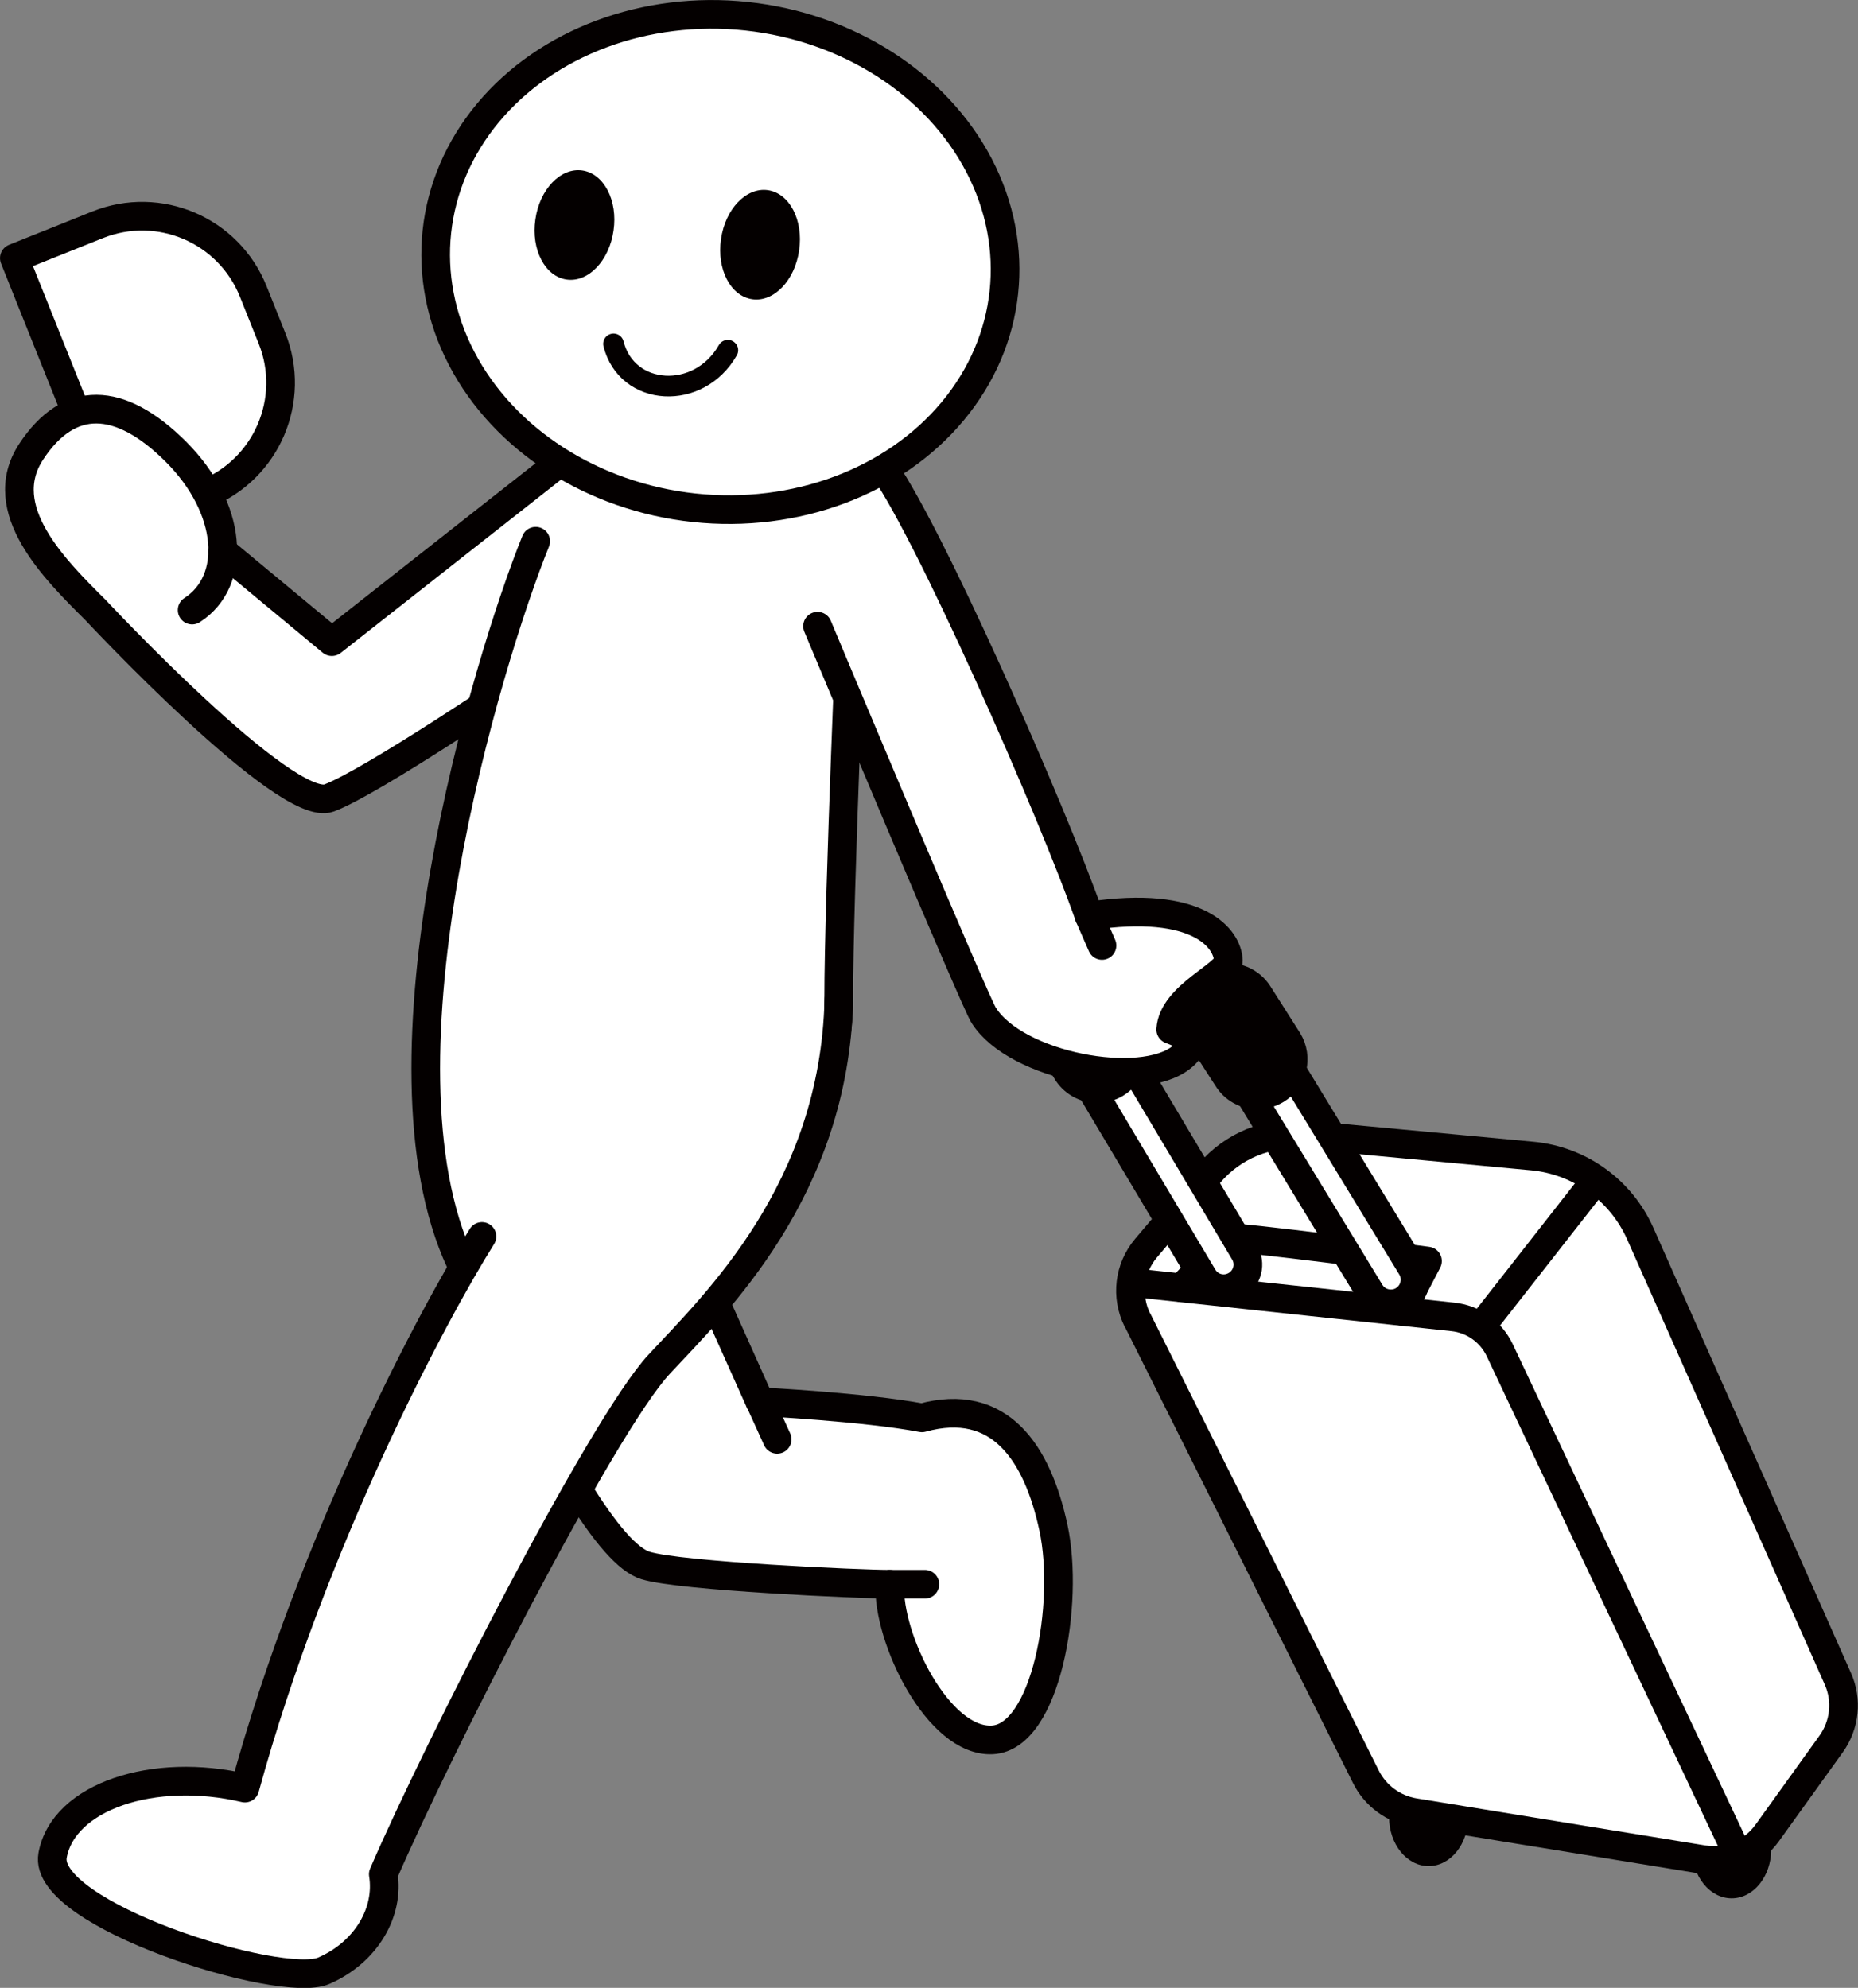 <?xml version="1.0" encoding="UTF-8"?>
<svg id="_レイヤー_2" data-name="レイヤー_2" xmlns="http://www.w3.org/2000/svg" viewBox="0 0 114.11 122.09">
  <rect x="0" y="0" width="114.11" height="122.09" fill="#808080" stroke="none"/>
  <defs>
    <style>
      .cls-1, .cls-2 {
        fill: #fff;
      }

      .cls-3, .cls-4, .cls-2 {
        stroke-width: 1.76px;
      }

      .cls-3, .cls-4, .cls-2, .cls-5 {
        stroke: #040000;
        stroke-linecap: round;
        stroke-linejoin: round;
      }

      .cls-3, .cls-5 {
        fill: none;
      }

      .cls-4, .cls-6 {
        fill: #040000;
      }

      .cls-5 {
        stroke-width: 1.27px;
      }
    </style>
  </defs>
  <g id="_レイヤー_1-2" data-name="レイヤー_1">
    <g>
      <polygon class="cls-1" points="34.39 28.39 31.03 38.52 52.31 41.26 54.93 28.39 34.39 28.39"/>
      <polygon class="cls-1" points="13.12 33.24 6.61 38.25 20.21 49.01 33.76 41.13 36.44 29.49 33.84 28.04 20.38 39.41 13.12 33.24"/>
      <ellipse class="cls-6" cx="87.74" cy="111.6" rx="2.43" ry="3.01"/>
      <ellipse class="cls-6" cx="106.35" cy="113.58" rx="2.43" ry="3.01"/>
      <path class="cls-2" d="M69.86,81.07l14.03,28.06c.58,1.16,1.69,1.98,2.97,2.19l17.73,2.89c1.52.25,3.05-.39,3.94-1.63l3.93-5.47c.84-1.17,1-2.7.41-4.01l-12.13-27.33c-1.19-2.68-3.73-4.5-6.64-4.77l-14.01-1.31c-2.21-.21-4.37.68-5.81,2.37l-3.89,4.59c-1.05,1.24-1.26,2.98-.53,4.44Z"/>
      <path class="cls-3" d="M70.35,78.86l18.88,2.02c1.25.13,2.34.91,2.88,2.05l14.23,30.15"/>
      <line class="cls-3" x1="91.25" y1="81.1" x2="97.81" y2="72.72"/>
      <path class="cls-3" d="M72.57,79.09s2.72-2.89,2.87-3.06c.15-.16,12.23,1.42,12.23,1.42l-1.6,3.08"/>
      <path class="cls-2" d="M85.42,80.08c-.5,0-.99-.25-1.27-.71l-9.58-15.73-6.35-.53,8.21,13.8c.42.7.19,1.61-.52,2.03-.71.42-1.61.19-2.03-.52l-9.69-16.28c-.28-.48-.28-1.07.02-1.55.3-.47.83-.73,1.38-.69l9.98.84c.47.04.9.3,1.14.71l9.98,16.37c.43.7.2,1.61-.49,2.04-.24.15-.51.22-.77.22Z"/>
      <path class="cls-4" d="M77.25,67.25c-.77,0-1.47-.39-1.87-1.05l-1.22-1.89-4.72-.4c.15.41.18.86.07,1.3-.14.57-.5,1.04-1,1.34-.34.2-.72.31-1.12.31-.77,0-1.49-.41-1.88-1.07l-1.93-3.29c-.42-.7-.41-1.57.03-2.27.4-.63,1.11-1.03,1.86-1.03.06,0,.12,0,.17,0l9.98.84c.69.06,1.32.45,1.68,1.04l1.8,2.83c.63,1.04.31,2.39-.72,3.01-.34.21-.74.32-1.14.32Z"/>
      <path class="cls-2" d="M3.73,12.83h5.51c4.06,0,7.35,3.29,7.35,7.35v3.1c0,4.06-3.29,7.35-7.35,7.35H3.73V12.83h0Z" transform="translate(-7.35 5.33) rotate(-21.82)"/>
      <path class="cls-2" d="M11.8,37.47c2.8-1.81,2.47-6.26-.99-9.72s-6.59-3.53-8.9,0c-2.31,3.53,1.48,7.25,3.96,9.72,0,0,11.7,12.53,14.34,11.54,2.64-.99,11.87-7.25,11.87-7.25"/>
      <polyline class="cls-3" points="34.39 28.39 20.38 39.41 13.68 33.85"/>
      <path class="cls-2" d="M32.9,33.24c-2.97,7.36-10.38,31.92-4.62,44.28,5.77,12.36,9.23,17.97,11.37,18.63,2.14.66,13.19,1.15,15,1.15-.16,3.3,2.97,9.73,6.29,9.56,3.32-.16,4.75-8.41,3.76-13.02-.99-4.62-3.3-8.08-8.08-6.76-3.46-.66-9.95-.99-9.95-.99l-4.55-10.16c5.6-3.69,9.39-8.09,9.39-14.54s.82-25.24.82-25.24"/>
      <path class="cls-2" d="M29.6,75.94c-2.97,4.72-10.38,18.62-14.56,33.88-5.6-1.32-11.15.51-11.81,4.13-.66,3.63,14.01,8.24,16.65,7.09,2.64-1.15,4.03-3.63,3.66-5.93,3.26-7.58,13.45-27.57,16.94-31.32,3.49-3.75,10.75-10.69,11.04-22.39"/>
      <path class="cls-2" d="M50.21,38.46s9.89,23.62,10.22,23.92c1.98,3.11,9.64,4.57,12.14,2.55,1.29-1.03-.1-1.47-.67-1.7.12-2.09,3.57-3.39,3.54-4.23-.04-1.3-1.75-3.77-8.55-2.74-2.18-6.26-10.09-24.26-12.89-27.87"/>
      <line class="cls-3" x1="46.68" y1="86.09" x2="47.73" y2="88.4"/>
      <line class="cls-3" x1="54.66" y1="97.3" x2="56.8" y2="97.3"/>
      <ellipse class="cls-2" cx="44.24" cy="16.09" rx="15.18" ry="17.51" transform="translate(23.52 58.36) rotate(-83.87)"/>
      <path class="cls-5" d="M44.7,21.51c-1.78,3.13-6.2,2.86-7.02-.39"/>
      <path class="cls-6" d="M37.68,14.16c-.26,1.85-1.55,3.2-2.88,3.01-1.33-.19-2.19-1.84-1.92-3.69.26-1.85,1.55-3.2,2.88-3.01,1.33.19,2.19,1.84,1.92,3.69Z"/>
      <path class="cls-6" d="M49.08,15.37c-.26,1.85-1.55,3.2-2.88,3.01-1.33-.19-2.19-1.84-1.92-3.69.26-1.85,1.55-3.2,2.88-3.01,1.33.19,2.19,1.84,1.92,3.69Z"/>
      <line class="cls-2" x1="66.89" y1="56.26" x2="67.68" y2="58.07"/>
    </g>
  </g>
</svg>